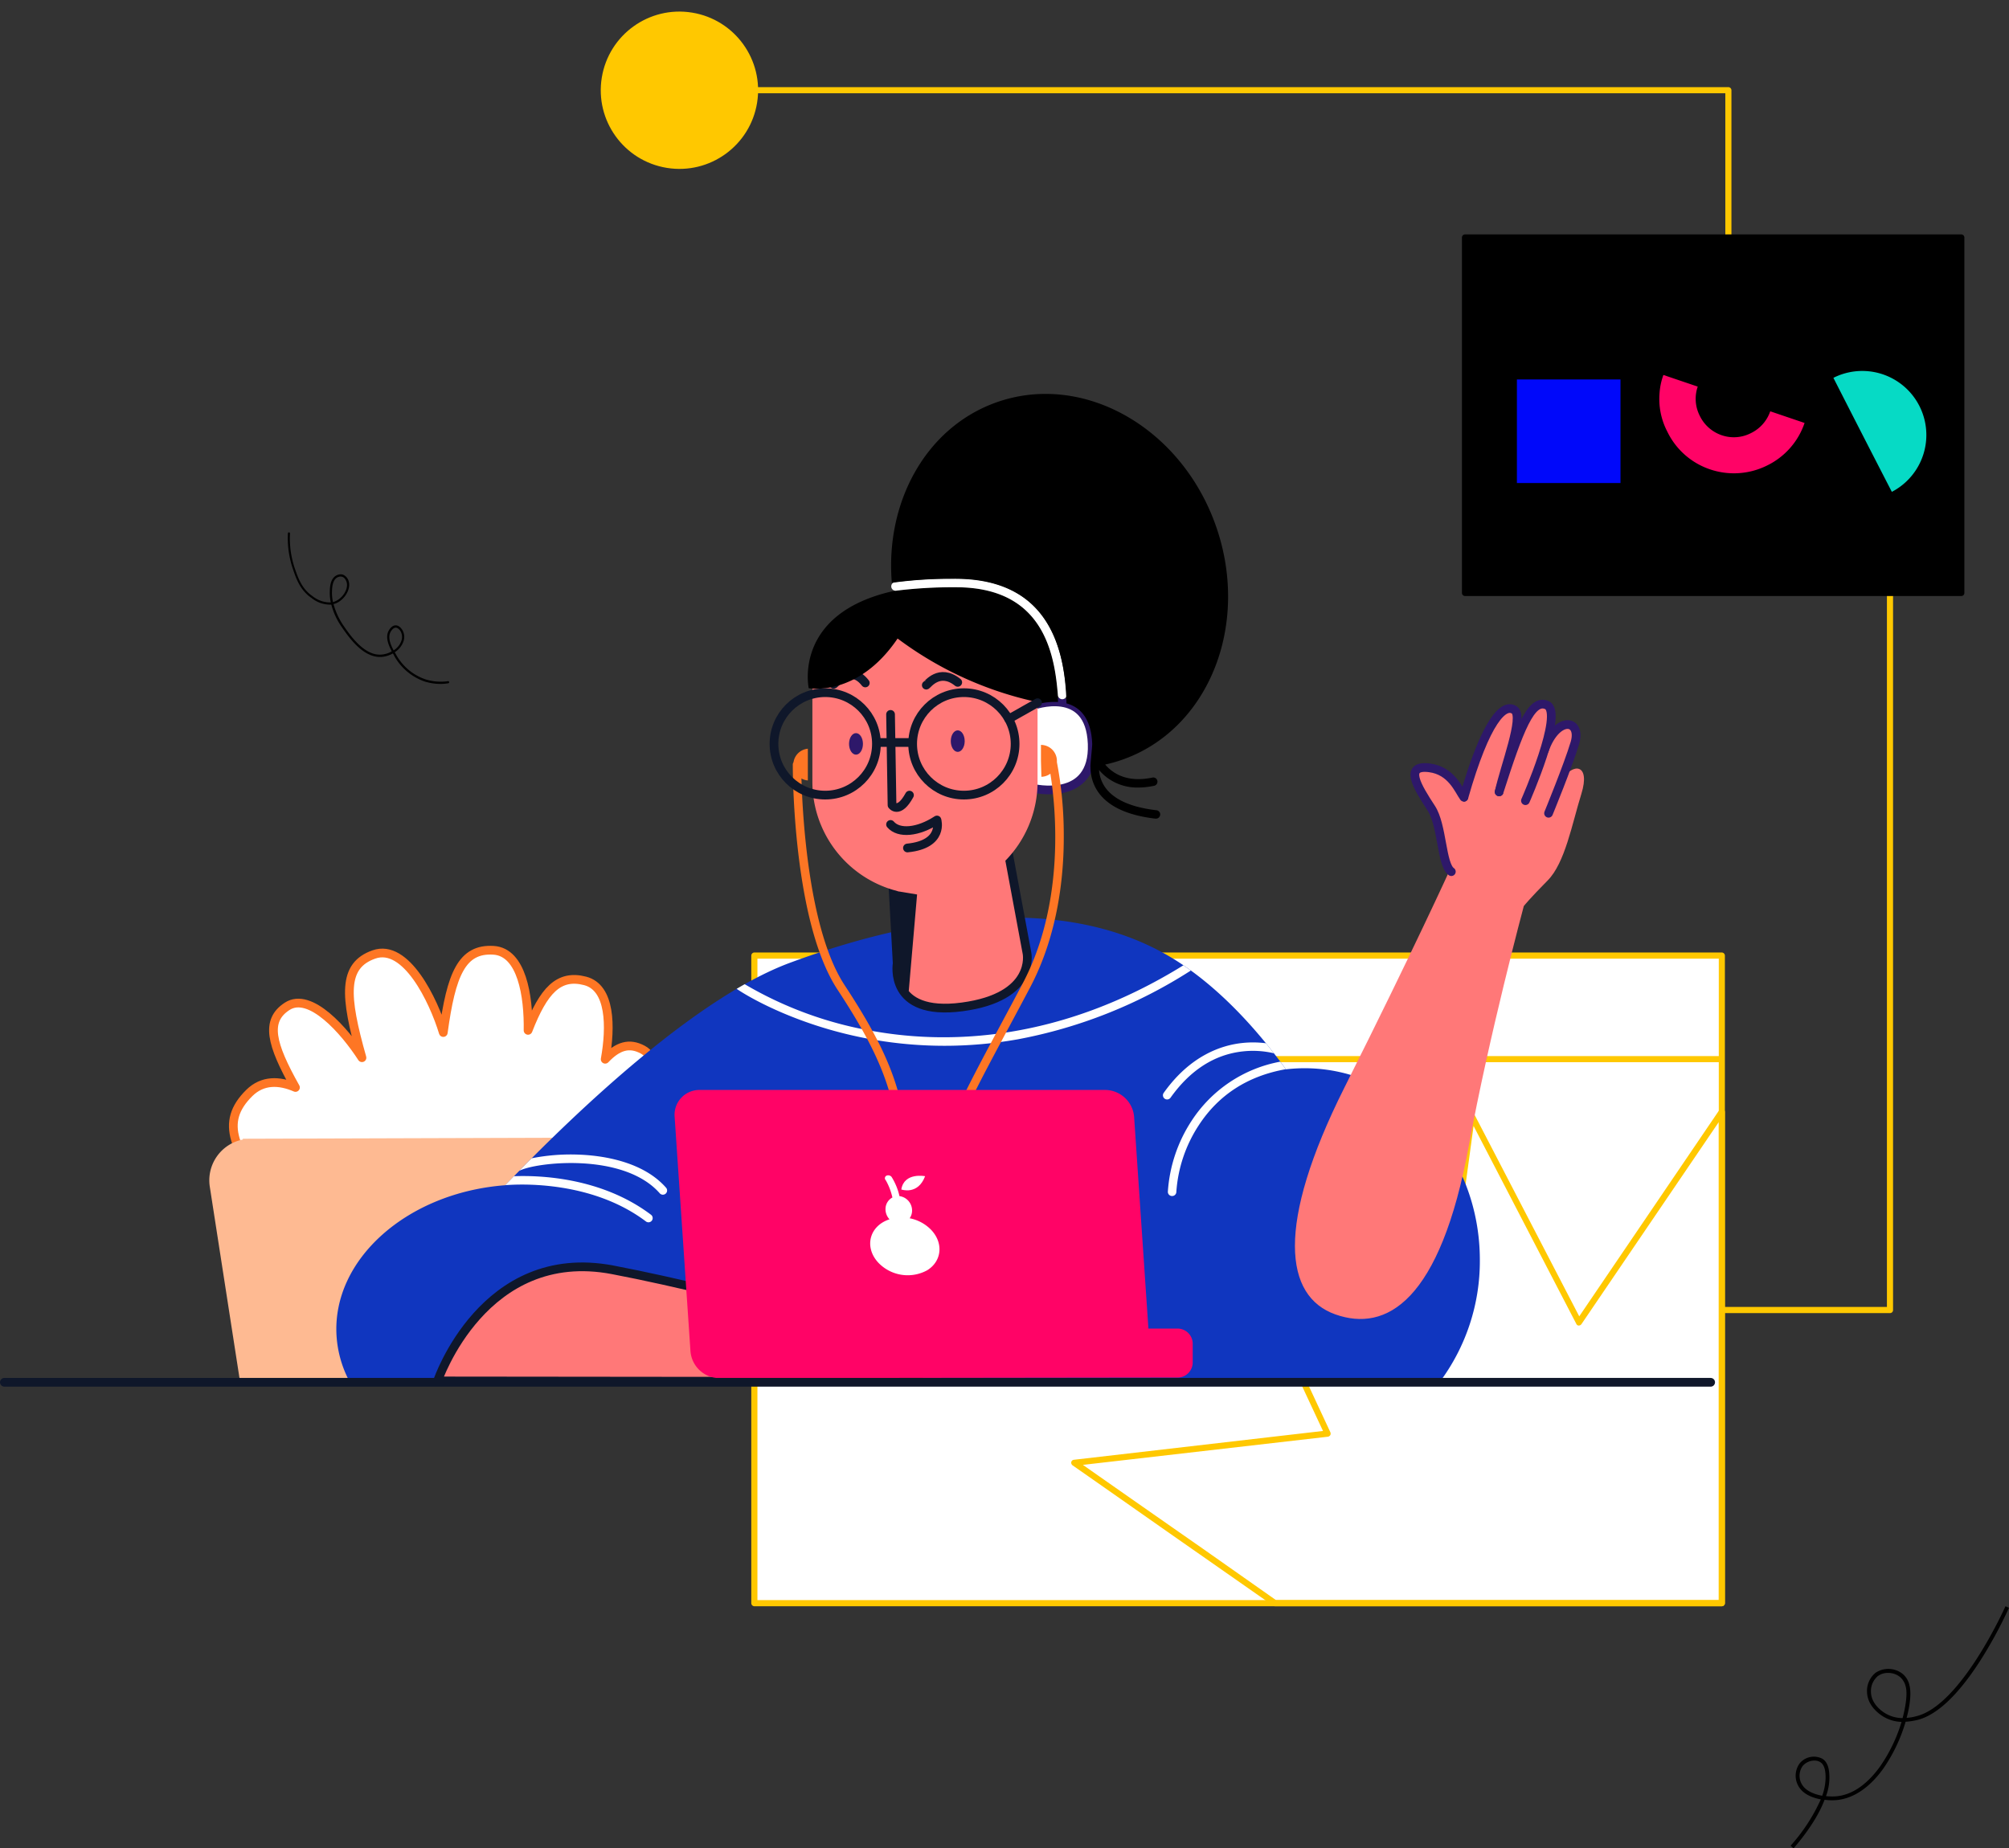 <svg xmlns="http://www.w3.org/2000/svg" width="461" height="424.2" viewBox="0 0 461 424.2"><rect x="0" y="0" width="461" height="424.2" fill="#333333" stroke="none"/><g data-name="16_upgrade"><g transform="translate(135.198)"><circle cx="18.051" cy="18.051" transform="rotate(-80.782 20.943 17.819)" fill="#ffc800" r="18.051"/><g fill="#ffc800"><path data-name="Path 19067" d="M261.409 55.203a.721.721 0 01-.7-.7v-33.1H37.382a.704.704 0 110-1.407h224.027a.721.721 0 01.7.7V54.5a.69.69 0 01-.7.703z"/><path data-name="Path 19068" d="M298.497 301.358h-38.591a.704.704 0 110-1.407h37.884V136.079a.704.704 0 111.407 0v164.575a.691.691 0 01-.7.704z"/></g><g data-name="Group 10477"><path data-name="Rectangle 5875" fill="#fff" d="M37.9 219.305h222.008v148.63H37.9z"/><path data-name="Path 19069" d="M259.908 368.639H37.897a.721.721 0 01-.7-.7V219.302a.721.721 0 01.7-.7h222.011a.721.721 0 01.7.7v148.63a.721.721 0 01-.7.707zm-221.3-1.407h220.6V220.009h-220.6z" fill="#ffc800"/></g><path data-name="Path 19070" d="M259.674 243.779H37.897a.703.703 0 110-1.406h221.777a.721.721 0 01.7.7.69.69 0 01-.7.706z" fill="#ffc800"/><path data-name="Path 19071" d="M68.892 238.294a6.986 6.986 0 116.986-6.986 7 7 0 01-6.986 6.986zm0-12.566a5.579 5.579 0 105.579 5.579 5.593 5.593 0 00-5.579-5.578z" fill="#ffc800"/><path data-name="Path 19072" d="M89.663 238.294a6.986 6.986 0 116.986-6.986 7 7 0 01-6.986 6.986zm0-12.566a5.579 5.579 0 105.579 5.579 5.593 5.593 0 00-5.579-5.578z" fill="#ffc800"/><path data-name="Path 19073" d="M259.909 368.639H157.368a.757.757 0 01-.422-.141l-16.832-11.769c-9.752-6.8-19.458-13.644-29.21-20.443a.777.777 0 01-.281-.75.7.7 0 01.61-.516l57.155-6.611q-11.956-25.6-23.865-51.2a.732.732 0 01.188-.844.644.644 0 01.844-.047q19.2 13.574 38.4 27.1l10.409 7.314 7.455-54.717a.754.754 0 01.563-.61.724.724 0 01.75.375l24.053 46.324 32.117-47.309a.763.763 0 01.8-.281.752.752 0 01.516.656v112.672a.745.745 0 01-.709.797zm-102.307-1.407h101.6V257.518l-31.508 46.371a.8.8 0 01-.61.328.609.609 0 01-.563-.375l-23.584-45.433-7.314 53.685a.739.739 0 01-1.125.516l-11.347-8.018q-18.145-12.8-36.243-25.553 11.6 24.826 23.162 49.653a.8.8 0 010 .656.834.834 0 01-.516.375l-56.264 6.47q13.855 9.705 27.71 19.364z" fill="#ffc800"/><path data-name="Path 19074" d="M48.121 238.294a6.986 6.986 0 116.986-6.986 7 7 0 01-6.986 6.986zm0-12.566a5.579 5.579 0 105.579 5.579 5.593 5.593 0 00-5.579-5.578z" fill="#ffc800"/><path data-name="Rectangle 5874" d="M200.972 54.499H314.86v81.583H200.972z"/><path data-name="Path 19066" d="M314.86 136.785H200.969a.721.721 0 01-.7-.7V54.496a.721.721 0 01.7-.7H314.86a.721.721 0 01.7.7v81.583a.69.69 0 01-.7.706zm-113.184-1.407h112.481V55.203H201.676z"/><path d="M285.508 86.714a14.7 14.7 0 0113.41 26.163q-6.752-13.085-13.41-26.163z" fill="#06dac5"/><path fill="#0008fa" d="M212.881 87.086h23.771v23.772h-23.771z"/><path d="M245.608 90.321a15.063 15.063 0 01.891-4.267l7.877 2.673a8.568 8.568 0 00.469 6.7 8.694 8.694 0 005.017 4.454 8.568 8.568 0 006.7-.469 8.7 8.7 0 004.454-5.017l7.877 2.673a16.86 16.86 0 01-8.674 9.8 17.033 17.033 0 01-13.034.844 16.861 16.861 0 01-9.8-8.674 16.181 16.181 0 01-1.777-8.717z" fill="#ff0366"/></g><path d="M411.566 424.2l-.687-.6a41.22 41.22 0 006.934-10.64c-2.092-.389-4.274-1.315-5.23-3.228a4.785 4.785 0 01.418-5.081 4.234 4.234 0 015.23-.986c1.465.986 1.524 3.048 1.554 4.035a12.175 12.175 0 01-.777 4.513 13.045 13.045 0 002.122.06c4.662-.3 8.129-3.885 10.251-6.814a36.109 36.109 0 004.961-10.281 8.5 8.5 0 01-4.094-1.166c-.867-.508-3.706-2.421-3.826-5.649a5.4 5.4 0 011.913-4.423 5.272 5.272 0 016.246.209 4.71 4.71 0 011.584 2.66c.418 1.614.179 4.364-.657 7.442a10.444 10.444 0 002.152-.359c10.341-2.421 20.413-25.016 20.532-25.255l.807.359a101.872 101.872 0 01-6.426 11.865c-5.2 8.159-10.162 12.822-14.7 13.9a17.158 17.158 0 01-2.6.389 37.069 37.069 0 01-5.171 10.819c-3.2 4.423-6.964 6.9-10.909 7.173a12.355 12.355 0 01-2.51-.09c-1.647 4.364-4.904 8.578-7.117 11.148zm4.782-20.144a3.566 3.566 0 00-2.66 1.2 3.858 3.858 0 00-.3 4.095c.807 1.584 2.78 2.421 4.752 2.78a12.829 12.829 0 00.777-4.363c-.03-.9-.09-2.6-1.166-3.318a2.485 2.485 0 00-1.403-.394zm16.887-20.116a3.826 3.826 0 00-2.361.747 4.533 4.533 0 00-1.554 3.676c.09 2.75 2.6 4.453 3.377 4.9a7.92 7.92 0 003.885 1.046c.837-3.138 1.106-5.858.717-7.233a4.08 4.08 0 00-1.285-2.182 4.228 4.228 0 00-2.779-.954zM101.102 156.963a12.566 12.566 0 01-3.65-.554 12.794 12.794 0 01-7.125-6.143 1.876 1.876 0 00-.176-.3 6.353 6.353 0 01-2.392.78 4.456 4.456 0 01-.579.025c-4.028 0-7.2-4.607-8.761-6.873a16.065 16.065 0 01-2.392-5.136 6.829 6.829 0 01-4.557-1.536c-2.618-1.787-3.525-4.456-4.3-6.772a21.941 21.941 0 01-1.108-8.031.24.24 0 11.478.025 21.583 21.583 0 001.057 7.855c.78 2.266 1.636 4.834 4.129 6.52a6.443 6.443 0 004.179 1.435 10.513 10.513 0 01-.227-2.543c.025-.831.076-2.794 1.385-3.575a2.051 2.051 0 011.586-.277 2.284 2.284 0 011.385 1.636c.5 1.762-1.032 4.255-3.071 5.01a3.869 3.869 0 01-.428.126 16.36 16.36 0 002.291 4.96c1.586 2.291 4.859 7.074 8.862 6.621a5.747 5.747 0 002.215-.73c-.7-1.309-1.511-3.172-.755-4.657.2-.378.755-1.284 1.611-1.309.881-.025 1.485.906 1.636 1.183a3.126 3.126 0 01.2 2.467 4.9 4.9 0 01-2.014 2.517c.05.1.126.2.176.3a12.178 12.178 0 006.848 5.916 11.6 11.6 0 005.186.428.224.224 0 01.277.2.236.236 0 01-.2.277 10.633 10.633 0 01-1.766.155zm-10.3-12.915c-.629.025-1.083.806-1.208 1.032-.655 1.284.076 2.971.73 4.179a4.144 4.144 0 001.787-2.215 2.681 2.681 0 00-.151-2.09c-.072-.146-.55-.906-1.154-.906zm-12.634-11.731a1.718 1.718 0 00-.856.252c-1.057.655-1.108 2.417-1.133 3.172a9.808 9.808 0 00.227 2.442 2.215 2.215 0 00.378-.126c1.813-.68 3.2-2.87 2.769-4.406-.05-.176-.327-1.083-1.057-1.284a1.732 1.732 0 00-.328-.05z"/><g data-name="Layer 2"><path d="M147.49 240.895c-3.09-1.654-5.711-.858-8.621 2.206 1.33-7.442 1.285-16.467-4.615-17.986-6.077-1.571-9.52 2.213-13.082 11.357.135-7.846-1.416-17.967-7.914-18.378-7.307-.463-9.722 5.547-11.537 18.876-2.271-7.455-8.543-20.51-15.914-17.922-7.227 2.534-6.761 9.5-2.746 23.7-3.96-6.131-11.884-15.246-17.186-11.781-5.046 3.289-3.665 8.649 1.927 18.609-3.69-1.606-7.528-1.763-10.6 1.269-6.893 6.809-3.578 13.258 5.987 25.229s78.271-9.2 81.531-14.62 8.384-17.559 2.77-20.559z" fill="#fff" stroke="#fe7624" stroke-linecap="round" stroke-linejoin="round" stroke-width="2"/><path d="M148.028 261.233l.055-.177-92.39.286.058.177a9.549 9.549 0 00-7.609 10.836l6.915 44.573 93.662-.286 6.918-44.573a9.552 9.552 0 00-7.609-10.836z" fill="#feba92"/><path d="M299.375 245.163a37.146 37.146 0 00-4.291.251c-7.67-10.6-16.473-19.592-25.723-25.3-24.088-14.835-57.17-10.6-88.045.832-21.22 7.845-48.12 33.133-65.366 51.065-22.482 1.689-39.765 16.994-38.728 34.5a25.694 25.694 0 003.083 10.734l75.458.5c.132-.2.257-.411.382-.617l111.915-.385c.122.17.247.321.373.5l61.962-.106a46.36 46.36 0 009.182-27.981c-.01-24.298-18.008-43.993-40.202-43.993z" fill="#1036bf"/><g data-name="clothing lines" fill="#fff"><path data-name="Path 29812" d="M271.555 221.538c-28.476 17.649-54.08 18.037-70.63 15.2a86.861 86.861 0 01-30.04-10.862q-.922.52-1.847 1.066c2.952 2.033 14.514 8.707 31.215 11.633a95.242 95.242 0 0016.47 1.436 96.621 96.621 0 0016.833-1.487 111.275 111.275 0 0039.707-15.786q-.866-.619-1.708-1.2z"/><path data-name="Path 29813" d="M268.604 251.918c4.529-6.359 10.13-9.934 16.653-10.628a21.051 21.051 0 017.066.44q-.9-1.166-1.824-2.3a23.181 23.181 0 00-5.338-.071c-4.9.5-12.028 2.891-18.114 11.437a.959.959 0 101.558 1.118z"/><path data-name="Path 29814" d="M268.95 274.491h.019a.963.963 0 00.963-.948 31.815 31.815 0 015.139-15.282c4.574-7.018 11.3-11.344 19.99-12.876a82.106 82.106 0 00-1.285-1.728 30.968 30.968 0 00-20.331 13.55 33.665 33.665 0 00-5.46 16.3.963.963 0 00.964.983z"/><path data-name="Path 29815" d="M132.87 264.993a46.247 46.247 0 00-10.878.835q-1.455 1.458-2.849 2.891c3.562-1.956 23.86-4.394 32.243 5.139a.967.967 0 001.452-1.278c-5.399-6.144-14.829-7.392-19.968-7.587z"/><path data-name="Path 29816" d="M115.302 272.063h-.026z"/><path data-name="Path 29817" d="M149.385 278.788c-11.35-8.563-25.466-9.073-31.453-8.845l-1.991 2.059c3.43-.279 19.865-1.047 32.282 8.325a.964.964 0 101.163-1.538z"/></g><path d="M100.418 316.928s10.525-31.154 40.17-25.5 70.2 17.806 70.2 17.806v7.808z" fill="#ff7878" stroke="#0f172a" stroke-linecap="round" stroke-linejoin="round" stroke-width="2"/><g data-name="hand II" fill="#ff7878"><path data-name="Path 29818" d="M334.474 201.872a5.3 5.3 0 01-2.682-3.931c-.321-2.756 1.529-14.626 4.5-16.284s16.56-9.028 19.068-8.858 3.562 21.965-20.886 29.073z" stroke="#707070"/><path data-name="Path 29819" d="M335.916 182.98c5.074-17.764 9.23-21.731 11.624-20 2.168 1.567-2.248 12.886-3.533 18.76" stroke="#2e186a" stroke-linecap="round" stroke-linejoin="round" stroke-width="2"/><path data-name="hand II" d="M358.312 179.11c2.544-4.13 6.745-3.925 4.551 3.115-2.139 6.864-3.726 15.815-7.74 19.859s-5.46 5.855-5.46 5.855-8.03 29.966-12.587 54.88c-6.6 36.03-19.036 42.961-30.666 38.834s-13.779-20.414 2.1-52.073 24.255-50.1 24.255-50.1"/><path data-name="Path 29820" d="M333.035 200.044c-2.3-1.558-2.027-10.618-4.612-14.565-3.212-4.921-6.353-10.021-.408-9.256 5.1.658 6.719 5.139 7.9 6.745" stroke="#2e186a" stroke-linecap="round" stroke-linejoin="round" stroke-width="2"/><path data-name="Path 29821" d="M355.341 186.645s4.516-11 6.032-16.088c1.66-5.569-4.176-6.353-6.989 1.622" stroke="#2e186a" stroke-linecap="round" stroke-linejoin="round" stroke-width="2"/><path data-name="Path 29822" d="M350.038 183.757s8.891-20.144 4.914-21.937c-3.626-1.635-6.391 5.714-10.955 19.913" stroke="#2e186a" stroke-linecap="round" stroke-linejoin="round" stroke-width="2"/></g><g transform="translate(177.604 90.403)"><path d="M27.024 107.981l1.246 22.714s-2.11 12.256 14.915 9.985c16.958-2.264 14.877-12.3 14.877-12.3l-5.248-28.216z" fill="#ff7878" stroke="#0f172a" stroke-linecap="round" stroke-linejoin="round" stroke-width="2"/><path d="M59.334 71.546s13.168-4.94 13.682 8.775-13.682 10.162-13.682 10.162" fill="#fff" stroke="#2e186a" stroke-linecap="round" stroke-linejoin="round" stroke-width="2"/><path d="M25.354 49.979h22.6A12.526 12.526 0 0160.48 62.505v26.542a25.836 25.836 0 01-25.836 25.836A25.836 25.836 0 018.813 89.047V66.516A16.537 16.537 0 0125.35 49.979z" fill="#ff7878"/><g fill="#fe7624"><path data-name="Path 29823" d="M66.497 101.294a88.693 88.693 0 00-1.574-16.759v-.321a3.678 3.678 0 00-3.661-3.661v3.661l.1 3.661a3.651 3.651 0 002.059-.713c1.185 7.387 3.533 29.414-6.35 48.138-1.815 3.433-3.517 6.607-5.161 9.674-9.314 17.382-15.481 28.864-15.336 39.12a.964.964 0 00.964.964.964.964 0 00.964-.964c-.138-9.754 5.929-21.063 15.1-38.182a1423.6 1423.6 0 005.165-9.684c6.477-12.285 7.778-25.776 7.73-34.934z"/><path data-name="Path 29824" d="M6.302 88.26a3.616 3.616 0 001.468.453v-7.284a3.661 3.661 0 00-3.289 3.106.964.964 0 00-.164.536c0 1.465 0 36.068 10.278 51.681 10.509 15.995 13.759 25.1 14.482 40.613a.964.964 0 00.964.919h.045a.964.964 0 00.919-1.005c-.742-15.918-4.06-25.245-14.794-41.58-8.188-12.443-9.649-38.4-9.909-47.439z"/></g><path d="M26.748 73.55l.34 20.828s1.535 2.216 4.005-2.3m-4.345 6.729c1.876 2.194 6.282 1.834 10.65-1.021 0 0 1.7 5.579-6.774 6.424m4.324-37.369c.257-.064 3-4.024 7.22-.642" fill="none" stroke="#0f172a" stroke-linecap="round" stroke-linejoin="round" stroke-width="2"/><ellipse data-name="eye II" cx="1.596" cy="2.47" rx="1.596" ry="2.47" transform="translate(40.571 77.215)" fill="#2e186a"/><ellipse cx="1.596" cy="2.47" rx="1.596" ry="2.47" transform="translate(17.222 77.851)" fill="#2e186a"/><path data-name="brow II" d="M13.714 66.657c.257-.055 3.735-4.818 7.239-.321" fill="none" stroke="#0f172a" stroke-linecap="round" stroke-linejoin="round" stroke-width="2"/><g data-name="hair shape"><path data-name="Path 29825" d="M41.089 44.365a93.607 93.607 0 00-13.846.915C4.261 50.509 7.972 67.543 7.972 67.543s11.241 2.142 20.392-11.405a82.106 82.106 0 0031.154 14.386c.3-.071.642-.164.963-.267v.941a15.254 15.254 0 014.7-.491c-.206-6.716-1.407-15.179-6.941-20.642-3.915-3.879-9.697-5.799-17.151-5.7z"/><path data-name="Path 29826" d="M66.15 69.07c-.732-8.473-2.756-25.479-23.982-25.694a109.222 109.222 0 00-14.26.79" fill="none" stroke="#fff" stroke-linecap="round" stroke-linejoin="round" stroke-width="2"/><path data-name="Path 29827" d="M101.436 30.381C93.508 7.709 71.006-5.045 51.183 1.889c-16.293 5.7-25.694 22.926-24.14 41.467a96.084 96.084 0 0114.019-.919c7.988-.1 14.222 2 18.535 6.257 6.1 6.035 7.342 15.208 7.522 22.332 2.952.8 5.669 3.212 5.9 9.295.023.617-.517 5.332-.385 5.316a9.885 9.885 0 001.458 5.277c2.21 3.565 6.716 5.781 13.4 6.558h.112a.965.965 0 00.112-1.927c-6.054-.713-10.082-2.608-11.97-5.637a7.874 7.874 0 01-1.153-3.578 11.452 11.452 0 009.032 4.005 17.324 17.324 0 003.555-.389.964.964 0 10-.392-1.885c-5.842 1.214-9.106-1.012-10.785-3a33.432 33.432 0 003.886-1.1c19.821-6.916 29.466-30.912 21.547-53.58z"/></g><g transform="translate(0 68.566)" fill="none" stroke="#0f172a" stroke-linecap="round" stroke-linejoin="round" stroke-width="2"><circle data-name="Ellipse 1183" cx="11.755" cy="11.755" transform="translate(31.819)" r="11.755"/><path data-name="Line 10" d="M23.892 11.437h7.67"/><path data-name="Line 11" d="M53.852 6.048L60.484 2.3"/><circle data-name="Ellipse 1184" cx="11.755" cy="11.755" r="11.755"/></g><path data-name="Path 29830" d="M27.026 113.926c1.17.182 5.811.955 5.811.955l-1.911 22.158s-1.82 1.091-1.82-.91-2.08-22.203-2.08-22.203z" fill="#0f172a"/></g><path d="M270.2 304.912h-6.677l-3.282-48.585a6.716 6.716 0 00-6.6-6.18h-93.072a5.7 5.7 0 00-5.762 6.179l3.633 53.788a6.713 6.713 0 006.6 6.179l105.164-.135a3.482 3.482 0 003.482-3.482v-4.285a3.482 3.482 0 00-3.482-3.482z" fill="#ff0366"/><g fill="#fff"><path data-name="Path 29828" d="M213.692 282.278a9.314 9.314 0 00-4.953-2.682 3.073 3.073 0 00.539-1.484 3.337 3.337 0 00-2.765-3.584h-.109a14.28 14.28 0 00-1.815-4.426 1 1 0 00-1.208-.263.642.642 0 00-.125 1.028 14.3 14.3 0 011.522 3.96 2.98 2.98 0 00-1.574 2.418 3.378 3.378 0 00.912 2.589 7.474 7.474 0 00-1.628.742c-3.347 2.078-3.758 6.215-.918 9.237a9.322 9.322 0 0011.2 1.712c3.35-2.082 3.764-6.228.922-9.247z"/><path data-name="Path 29829" d="M212.281 269.941s-4.818-.963-5.46 3.048c.013.007 3.8 1.367 5.46-3.048z"/></g><path data-name="line" fill="none" stroke="#0f172a" stroke-linecap="round" stroke-linejoin="round" stroke-width="2" d="M1 317.239h391.539"/></g></g></svg>